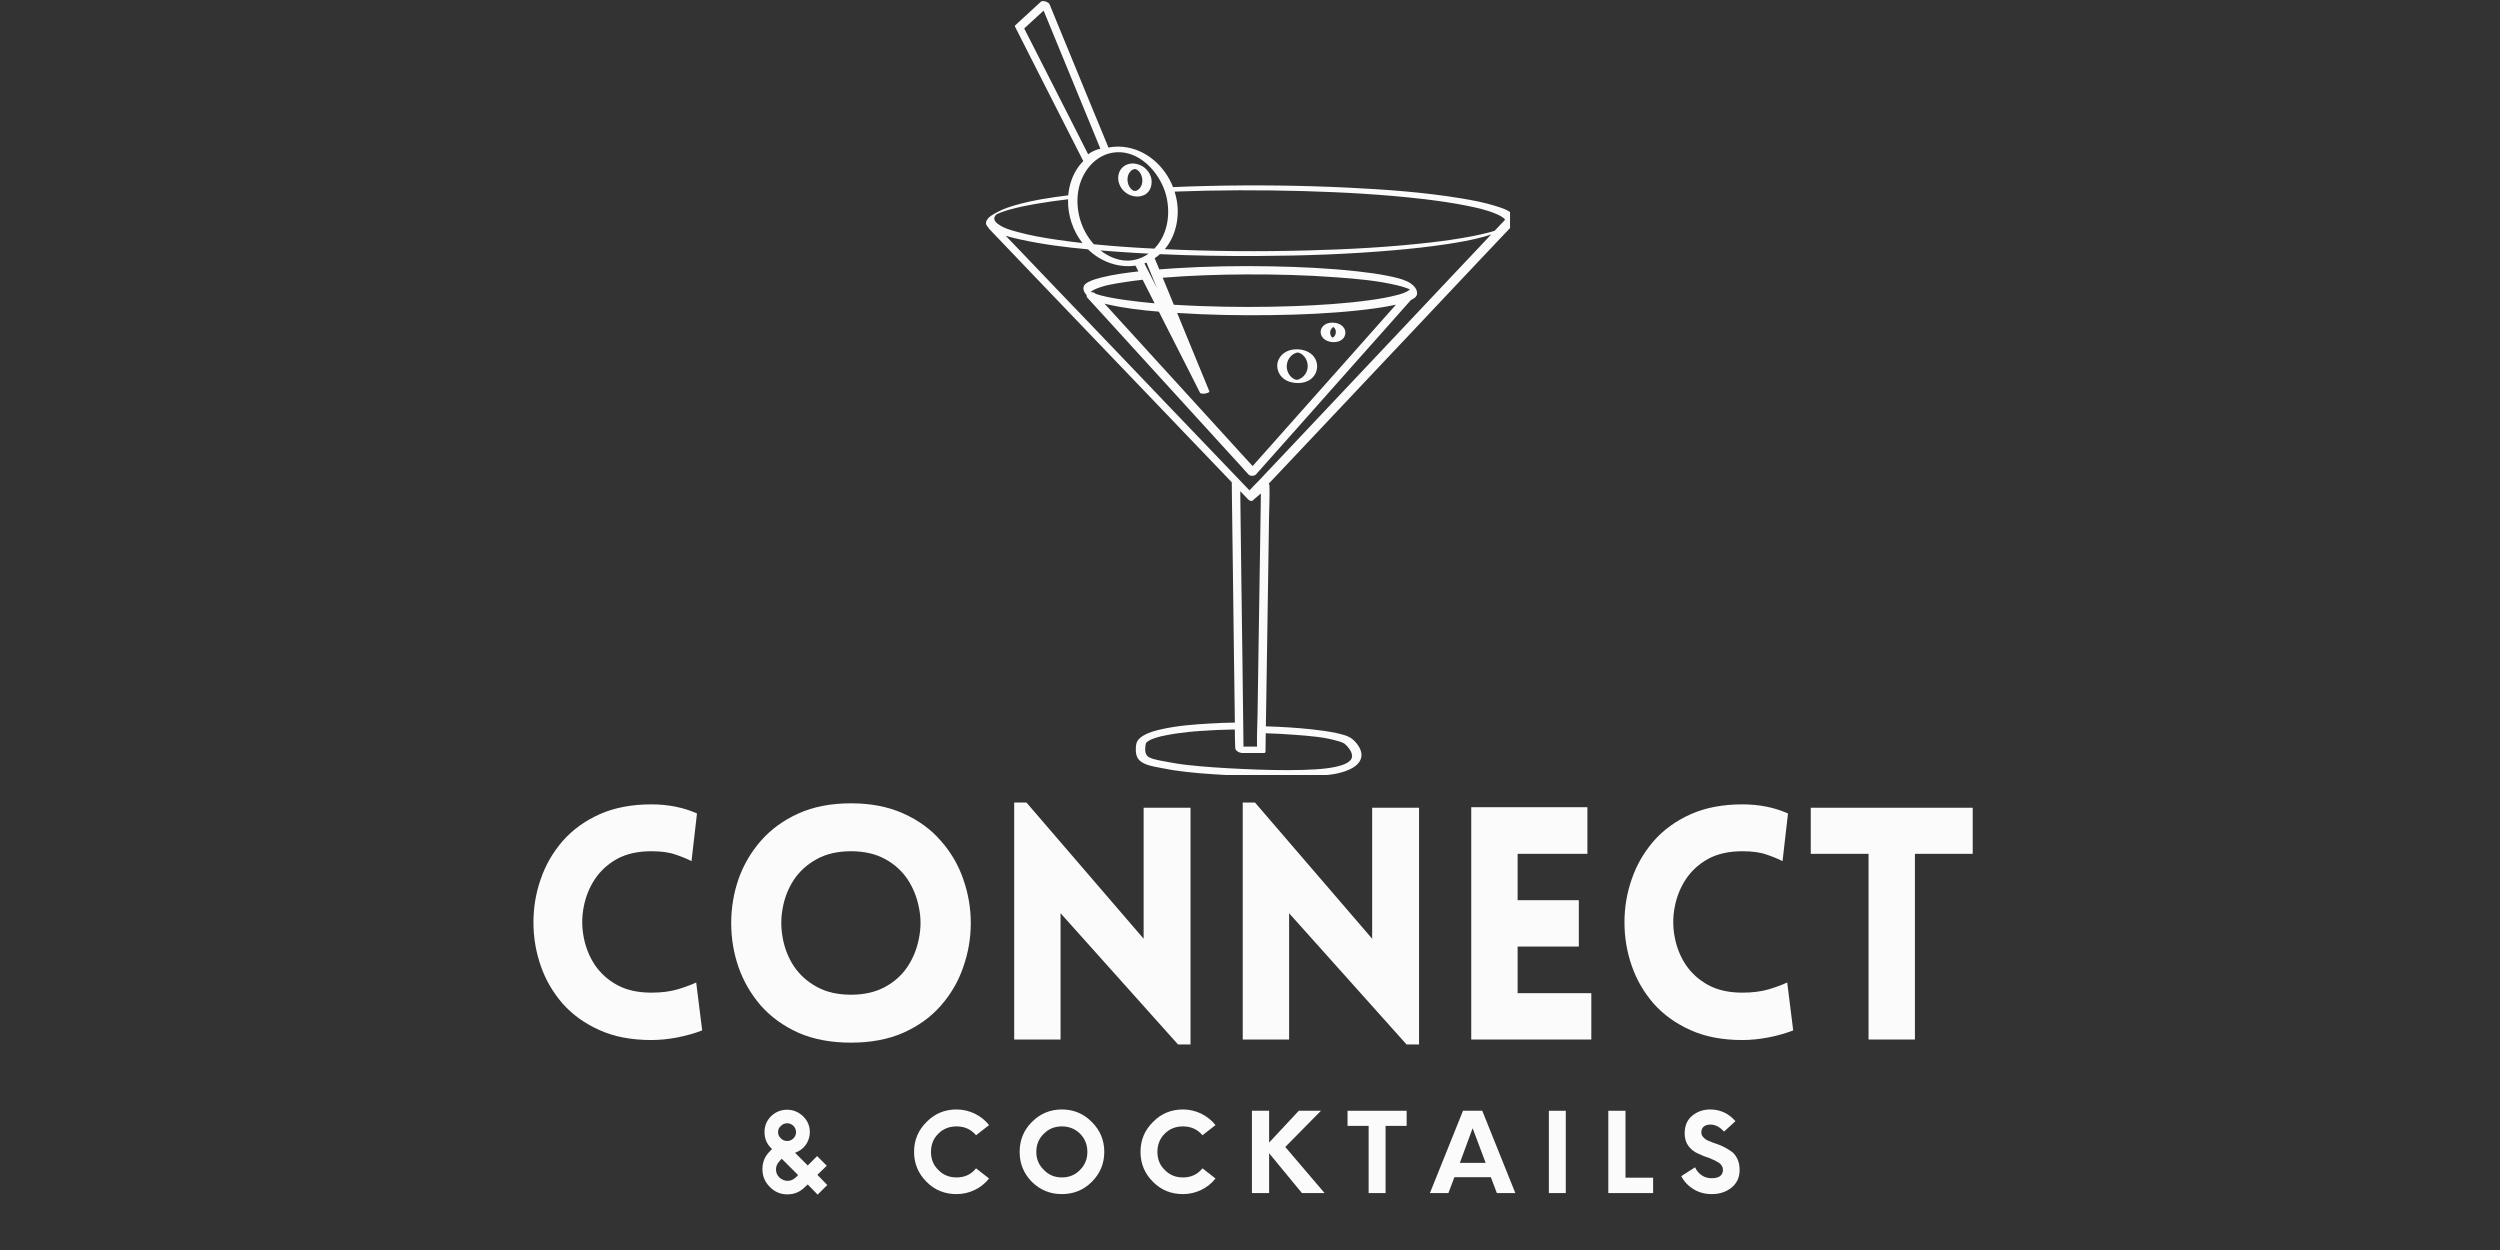 <svg xmlns="http://www.w3.org/2000/svg" xmlns:xlink="http://www.w3.org/1999/xlink" width="200" zoomAndPan="magnify" viewBox="0 0 150 75" height="100" preserveAspectRatio="xMidYMid meet" version="1.0"><rect x="0" y="0" width="150" height="75" fill="#333333" stroke="none"/><defs><g/><clipPath id="fc2b770a24"><path d="M 59.102 0 L 90.602 0 L 90.602 46.5 L 59.102 46.5 Z M 59.102 0 " clip-rule="nonzero"/></clipPath><clipPath id="17b371d009"><path d="M 59.102 12 L 60 12 L 60 13 L 59.102 13 Z M 59.102 12 " clip-rule="nonzero"/></clipPath><clipPath id="6bdfab28dc"><path d="M 0.359 3 L 5 3 L 5 9 L 0.359 9 Z M 0.359 3 " clip-rule="nonzero"/></clipPath><clipPath id="4cb52f97e7"><rect x="0" width="62" y="0" height="12"/></clipPath></defs><g clip-path="url(#fc2b770a24)"><path fill="#fcfbfc" d="M 90.801 12.902 C 90.566 12.609 90.102 12.477 89.758 12.367 C 89.074 12.148 88.359 12.016 87.652 11.898 C 85.441 11.535 83.191 11.371 80.949 11.262 C 78.09 11.121 75.223 11.09 72.359 11.16 C 71.699 11.176 71.039 11.195 70.383 11.227 C 69.887 9.965 68.773 8.957 67.395 8.812 C 67.098 8.781 66.797 8.797 66.508 8.852 C 66.129 7.93 65.75 7.008 65.367 6.086 C 64.719 4.508 64.07 2.93 63.422 1.352 C 63.273 0.988 63.125 0.625 62.977 0.262 C 62.918 0.121 62.57 -0.004 62.445 0.109 C 61.934 0.582 61.422 1.051 60.91 1.523 C 60.891 1.539 60.887 1.559 60.895 1.586 C 61.352 2.492 61.812 3.398 62.273 4.305 C 63.008 5.75 63.742 7.195 64.477 8.641 C 64.645 8.969 64.812 9.301 64.98 9.633 C 64.984 9.641 64.992 9.652 65 9.66 C 64.664 10.004 64.41 10.43 64.262 10.891 C 64.172 11.16 64.121 11.438 64.094 11.719 C 63.043 11.852 61.984 12.008 60.965 12.297 C 60.59 12.402 60.215 12.527 59.867 12.711 C 59.637 12.832 59.297 13 59.188 13.254 C 59.117 13.414 59.188 13.551 59.305 13.656 C 59.316 13.688 59.336 13.719 59.359 13.742 C 59.496 13.887 59.633 14.031 59.77 14.172 C 60.148 14.566 60.523 14.957 60.898 15.352 C 61.457 15.934 62.012 16.516 62.57 17.102 C 63.25 17.809 63.93 18.516 64.605 19.227 C 65.348 20 66.094 20.777 66.836 21.555 C 67.586 22.336 68.332 23.121 69.086 23.902 C 69.785 24.637 70.488 25.371 71.191 26.102 C 71.781 26.719 72.375 27.336 72.965 27.953 C 73.277 28.281 73.594 28.609 73.906 28.938 C 73.91 29.414 73.918 29.891 73.922 30.367 C 73.941 31.652 73.957 32.934 73.973 34.215 C 73.992 35.762 74.012 37.312 74.031 38.859 C 74.051 40.199 74.066 41.539 74.086 42.879 C 74.086 43.035 74.086 43.195 74.09 43.355 C 73.594 43.359 73.102 43.383 72.609 43.41 C 71.641 43.465 70.656 43.539 69.707 43.75 C 69.324 43.836 68.926 43.938 68.586 44.145 C 68.457 44.223 68.336 44.32 68.254 44.449 C 68.152 44.602 68.152 44.809 68.148 44.984 C 68.148 45.184 68.18 45.387 68.305 45.547 C 68.445 45.727 68.648 45.82 68.859 45.895 C 69.121 45.98 69.395 46.027 69.668 46.078 C 69.918 46.125 70.168 46.176 70.422 46.215 C 71.449 46.371 72.492 46.438 73.531 46.5 C 74.832 46.578 76.133 46.625 77.434 46.617 C 78 46.613 78.566 46.594 79.129 46.551 C 79.738 46.504 80.383 46.434 80.945 46.18 C 81.328 46.008 81.711 45.719 81.688 45.258 C 81.672 44.922 81.414 44.578 81.168 44.367 C 80.898 44.137 80.5 44.055 80.164 43.98 C 79.66 43.871 79.148 43.809 78.637 43.754 C 77.797 43.664 76.949 43.613 76.105 43.586 C 76.059 43.586 76.008 43.582 75.961 43.582 C 75.957 43.582 75.953 43.582 75.953 43.582 C 75.953 43.559 75.953 43.535 75.953 43.512 C 75.973 42.238 75.992 40.965 76.012 39.691 C 76.035 38.156 76.059 36.621 76.082 35.09 C 76.102 33.762 76.121 32.434 76.141 31.109 C 76.148 30.465 76.188 29.812 76.168 29.168 C 76.168 29.16 76.168 29.152 76.168 29.141 C 76.172 29.102 76.152 29.059 76.121 29.023 C 76.332 28.805 76.535 28.582 76.746 28.363 C 77.305 27.773 77.863 27.18 78.422 26.586 C 79.105 25.859 79.793 25.133 80.48 24.406 C 81.227 23.613 81.973 22.82 82.723 22.027 C 83.477 21.227 84.23 20.43 84.988 19.629 C 85.691 18.883 86.395 18.137 87.098 17.391 C 87.695 16.762 88.289 16.129 88.883 15.5 C 89.312 15.047 89.742 14.594 90.168 14.141 C 90.371 13.922 90.586 13.715 90.781 13.492 C 90.789 13.48 90.797 13.473 90.809 13.465 C 90.867 13.402 90.875 13.312 90.848 13.227 C 90.891 13.129 90.891 13.016 90.801 12.902 Z M 78.207 11.465 C 80.625 11.535 83.051 11.668 85.453 11.949 C 86.324 12.055 87.195 12.176 88.051 12.352 C 88.625 12.469 89.215 12.598 89.754 12.828 C 89.914 12.898 90.18 13.012 90.309 13.18 C 90.219 13.277 90.129 13.371 90.039 13.465 C 89.918 13.59 89.801 13.719 89.68 13.844 C 89.578 13.879 89.473 13.906 89.371 13.938 C 89.043 14.023 88.711 14.098 88.379 14.164 C 87.496 14.336 86.602 14.461 85.711 14.562 C 83.289 14.836 80.848 14.965 78.414 15.027 C 75.586 15.102 72.758 15.082 69.934 14.953 C 69.922 14.949 69.906 14.949 69.891 14.949 C 70.555 14.156 70.789 13.027 70.602 12 C 70.57 11.828 70.527 11.66 70.477 11.496 C 73.051 11.398 75.633 11.395 78.207 11.465 Z M 64.145 7 C 63.41 5.559 62.676 4.113 61.941 2.668 C 61.781 2.348 61.617 2.027 61.453 1.707 C 61.844 1.352 62.23 0.992 62.617 0.637 C 62.965 1.48 63.309 2.32 63.656 3.164 C 64.305 4.742 64.953 6.32 65.602 7.898 C 65.742 8.238 65.883 8.578 66.023 8.922 C 65.758 8.984 65.5 9.09 65.289 9.258 C 64.906 8.504 64.527 7.754 64.145 7 Z M 64.691 11.488 C 64.875 10.324 65.723 9.227 66.961 9.137 C 68.34 9.039 69.488 10.262 69.902 11.5 C 69.902 11.504 69.902 11.508 69.906 11.512 C 70.27 12.656 70.117 14.035 69.262 14.918 C 68.051 14.859 66.84 14.777 65.633 14.656 C 64.867 13.816 64.516 12.602 64.691 11.488 Z M 75.316 27.785 C 75.266 27.844 75.211 27.902 75.156 27.961 C 74.91 27.695 74.668 27.426 74.422 27.16 C 73.652 26.312 72.879 25.469 72.109 24.621 C 71.18 23.602 70.25 22.582 69.32 21.562 C 68.512 20.676 67.707 19.793 66.898 18.906 C 66.691 18.68 66.48 18.449 66.273 18.219 C 66.359 18.242 66.449 18.262 66.535 18.281 C 67.52 18.5 68.523 18.617 69.531 18.699 C 70.191 20 70.852 21.297 71.512 22.598 C 71.672 22.918 71.836 23.238 71.996 23.559 C 72.07 23.699 72.605 23.582 72.562 23.48 C 72.191 22.574 71.816 21.664 71.441 20.758 C 71.172 20.098 70.902 19.438 70.629 18.777 C 72.512 18.898 74.398 18.934 76.285 18.906 C 78.035 18.883 79.785 18.809 81.523 18.621 C 82.148 18.555 82.773 18.473 83.391 18.355 C 83.512 18.332 83.633 18.309 83.758 18.281 C 83.648 18.402 83.539 18.527 83.43 18.648 C 82.676 19.496 81.926 20.344 81.172 21.195 C 80.262 22.215 79.355 23.238 78.449 24.258 C 77.664 25.141 76.879 26.023 76.094 26.91 C 75.836 27.199 75.578 27.492 75.316 27.785 Z M 68.789 15.754 C 69 16.27 69.211 16.781 69.422 17.297 C 69.309 17.066 69.191 16.84 69.074 16.609 C 68.938 16.34 68.801 16.074 68.664 15.805 C 68.707 15.785 68.75 15.77 68.789 15.754 Z M 69.277 18.199 C 68.688 18.148 68.102 18.082 67.52 18 C 67.02 17.93 66.52 17.848 66.031 17.719 C 65.93 17.691 65.832 17.66 65.73 17.629 C 65.73 17.625 65.73 17.625 65.73 17.625 C 65.727 17.621 65.719 17.613 65.715 17.609 C 65.66 17.551 65.574 17.527 65.488 17.535 C 65.473 17.531 65.461 17.523 65.445 17.52 C 65.516 17.449 65.621 17.391 65.719 17.348 C 66.266 17.109 66.883 17.02 67.465 16.93 C 67.828 16.871 68.191 16.828 68.559 16.785 C 68.797 17.254 69.039 17.727 69.277 18.199 Z M 84.746 17.461 C 84.746 17.461 84.75 17.461 84.75 17.461 C 84.75 17.465 84.75 17.465 84.746 17.461 Z M 84.562 17.395 C 84.34 17.57 84.023 17.652 83.754 17.719 C 83.254 17.848 82.746 17.934 82.238 18.004 C 80.727 18.215 79.195 18.309 77.672 18.367 C 75.797 18.434 73.918 18.434 72.043 18.363 C 71.504 18.344 70.969 18.316 70.43 18.285 C 70.207 17.746 69.984 17.207 69.762 16.664 C 71.43 16.527 73.102 16.473 74.773 16.465 C 76.57 16.457 78.367 16.504 80.16 16.637 C 81.387 16.727 82.641 16.832 83.84 17.121 C 84.023 17.164 84.207 17.215 84.387 17.281 C 84.453 17.305 84.52 17.328 84.582 17.359 C 84.586 17.359 84.59 17.363 84.594 17.367 C 84.582 17.375 84.574 17.387 84.562 17.395 Z M 67.57 15.637 C 67.031 15.617 66.5 15.387 66.062 15.051 C 66.051 15.043 66.043 15.035 66.031 15.027 C 66.395 15.055 66.758 15.086 67.121 15.109 C 67.719 15.152 68.32 15.188 68.918 15.219 C 68.523 15.5 68.043 15.652 67.57 15.637 Z M 59.703 12.961 C 59.723 12.93 59.742 12.91 59.773 12.879 C 59.766 12.887 59.77 12.883 59.777 12.875 C 59.781 12.871 59.789 12.867 59.793 12.863 C 59.781 12.871 59.801 12.855 59.82 12.848 C 59.738 12.883 59.871 12.82 59.805 12.855 C 59.816 12.848 59.852 12.832 59.859 12.828 C 59.926 12.797 59.988 12.77 60.055 12.746 C 60.238 12.676 60.422 12.621 60.609 12.566 C 61.105 12.43 61.609 12.328 62.117 12.238 C 62.77 12.125 63.422 12.035 64.078 11.957 C 64.082 11.957 64.082 11.957 64.082 11.957 C 64.055 12.895 64.367 13.84 64.945 14.582 C 64.383 14.52 63.824 14.445 63.266 14.363 C 62.527 14.25 61.789 14.121 61.066 13.922 C 60.656 13.812 60.191 13.688 59.852 13.418 C 59.766 13.352 59.676 13.258 59.66 13.145 C 59.648 13.078 59.668 13.016 59.703 12.961 Z M 75.582 34.32 C 75.559 35.855 75.535 37.391 75.512 38.922 C 75.492 40.25 75.473 41.578 75.453 42.902 C 75.441 43.531 75.406 44.164 75.422 44.797 C 75.152 44.797 74.883 44.797 74.609 44.797 C 74.605 44.359 74.602 43.926 74.594 43.488 C 74.578 42.207 74.562 40.926 74.547 39.645 C 74.527 38.094 74.504 36.547 74.484 35 C 74.469 33.66 74.449 32.32 74.434 30.98 C 74.43 30.535 74.422 30.09 74.418 29.648 C 74.414 29.59 74.418 29.531 74.418 29.473 C 74.559 29.621 74.703 29.77 74.844 29.918 C 74.855 29.93 74.863 29.938 74.871 29.949 C 74.953 30.031 75.09 30.117 75.191 30.008 C 75.207 29.992 75.219 29.977 75.234 29.965 C 75.375 29.848 75.512 29.727 75.652 29.609 C 75.648 29.906 75.645 30.203 75.641 30.504 C 75.621 31.773 75.602 33.047 75.582 34.32 Z M 77.648 44.086 C 78.574 44.156 79.48 44.215 80.375 44.492 C 80.379 44.492 80.402 44.5 80.41 44.504 C 80.422 44.508 80.434 44.512 80.441 44.516 C 80.477 44.527 80.512 44.539 80.543 44.555 C 80.574 44.57 80.602 44.582 80.633 44.598 C 80.645 44.605 80.66 44.613 80.672 44.621 C 80.672 44.621 80.672 44.621 80.676 44.621 C 80.676 44.625 80.676 44.625 80.68 44.629 C 80.812 44.742 80.879 44.812 80.969 44.949 C 81.07 45.098 81.098 45.168 81.121 45.324 C 81.125 45.336 81.125 45.348 81.125 45.359 C 81.125 45.367 81.125 45.379 81.125 45.383 C 81.117 45.414 81.113 45.445 81.105 45.48 C 81.105 45.484 81.102 45.492 81.098 45.5 C 81.09 45.512 81.086 45.527 81.078 45.535 C 81.07 45.551 81.062 45.566 81.051 45.582 C 81.047 45.586 81.047 45.59 81.043 45.594 C 81.039 45.598 81.035 45.605 81.031 45.609 C 80.902 45.746 80.762 45.816 80.551 45.895 C 80.23 46.008 79.887 46.062 79.551 46.105 C 79.328 46.133 79.125 46.148 78.953 46.16 C 78.699 46.176 78.445 46.188 78.191 46.195 C 76.969 46.227 75.746 46.195 74.527 46.137 C 73.426 46.086 72.324 46.02 71.23 45.898 C 71.18 45.891 71.129 45.887 71.078 45.879 C 71.074 45.879 71.043 45.875 71.031 45.875 C 71.016 45.871 71 45.871 70.98 45.867 C 70.887 45.855 70.793 45.844 70.703 45.828 C 70.484 45.797 70.266 45.754 70.051 45.715 C 69.77 45.664 69.484 45.617 69.207 45.539 C 69.18 45.531 69.156 45.523 69.129 45.516 C 69.121 45.512 69.117 45.512 69.113 45.508 C 69.109 45.508 69.105 45.508 69.098 45.504 C 69.055 45.488 69.016 45.469 68.973 45.449 C 68.953 45.441 68.938 45.43 68.918 45.418 C 68.914 45.418 68.91 45.418 68.91 45.414 C 68.906 45.414 68.906 45.41 68.902 45.41 C 68.883 45.395 68.805 45.32 68.832 45.352 C 68.727 45.227 68.707 45.09 68.711 44.918 C 68.715 44.82 68.73 44.719 68.746 44.621 C 68.75 44.617 68.75 44.613 68.75 44.613 C 68.75 44.609 68.754 44.605 68.758 44.602 C 68.762 44.594 68.77 44.582 68.773 44.574 C 68.773 44.57 68.773 44.57 68.773 44.57 C 68.789 44.551 68.809 44.535 68.824 44.52 C 68.828 44.512 68.836 44.508 68.836 44.504 C 68.84 44.504 68.844 44.5 68.848 44.496 C 68.898 44.465 68.949 44.434 69.004 44.402 C 69.02 44.398 69.062 44.375 69.074 44.367 C 69.109 44.352 69.148 44.34 69.184 44.324 C 69.27 44.293 69.355 44.266 69.441 44.238 C 69.465 44.23 69.484 44.227 69.508 44.219 C 69.512 44.219 69.516 44.219 69.516 44.219 C 69.52 44.219 69.52 44.215 69.523 44.215 C 69.566 44.203 69.613 44.191 69.66 44.18 C 69.766 44.156 69.871 44.133 69.977 44.113 C 70.199 44.07 70.422 44.031 70.645 44 C 70.879 43.969 71.113 43.941 71.348 43.914 C 71.461 43.902 71.574 43.895 71.688 43.883 C 71.746 43.879 71.801 43.875 71.859 43.871 C 71.887 43.867 71.914 43.863 71.941 43.863 C 71.957 43.863 71.973 43.859 71.988 43.859 C 71.996 43.859 72 43.859 72.004 43.859 C 72.672 43.809 73.344 43.781 74.012 43.77 C 74.039 43.77 74.066 43.77 74.09 43.77 C 74.094 44.129 74.094 44.488 74.113 44.844 C 74.113 44.852 74.113 44.863 74.113 44.871 C 74.113 45.055 74.379 45.18 74.535 45.18 C 74.973 45.18 75.41 45.18 75.848 45.18 C 75.875 45.18 75.891 45.172 75.902 45.16 C 75.906 45.16 75.906 45.16 75.91 45.156 C 75.914 45.152 75.914 45.148 75.918 45.148 C 75.926 45.137 75.93 45.121 75.93 45.102 C 75.938 44.734 75.941 44.367 75.945 43.996 C 76.512 44.012 77.082 44.043 77.648 44.086 Z M 87.227 16.445 C 86.543 17.172 85.855 17.898 85.172 18.625 C 84.422 19.418 83.676 20.211 82.93 21 C 82.172 21.801 81.418 22.602 80.664 23.402 C 79.961 24.148 79.254 24.895 78.551 25.641 C 77.957 26.27 77.359 26.898 76.766 27.531 C 76.336 27.984 75.91 28.438 75.48 28.891 C 75.316 29.066 75.129 29.238 74.969 29.422 C 74.895 29.348 74.824 29.27 74.75 29.195 C 74.375 28.801 74 28.41 73.625 28.02 C 73.066 27.434 72.508 26.852 71.949 26.27 C 71.273 25.562 70.594 24.852 69.914 24.145 C 69.172 23.367 68.43 22.594 67.688 21.816 C 66.938 21.035 66.188 20.25 65.438 19.465 C 64.734 18.734 64.031 18 63.328 17.266 C 62.738 16.648 62.148 16.031 61.559 15.414 C 61.152 14.992 60.75 14.57 60.344 14.148 C 60.625 14.234 60.914 14.301 61.191 14.363 C 62.535 14.66 63.91 14.836 65.285 14.961 C 65.285 14.965 65.289 14.965 65.289 14.969 C 66.039 15.699 67.109 16.09 68.129 15.938 C 68.188 16.055 68.246 16.172 68.305 16.285 C 67.562 16.367 66.812 16.469 66.09 16.648 C 65.844 16.711 65.598 16.777 65.371 16.887 C 65.246 16.945 65.094 17.027 65.035 17.16 C 64.949 17.348 65.055 17.551 65.199 17.711 C 65.188 17.758 65.195 17.812 65.246 17.867 C 65.566 18.219 65.887 18.566 66.207 18.918 C 66.977 19.766 67.75 20.609 68.52 21.457 C 69.449 22.477 70.379 23.496 71.309 24.516 C 72.117 25.402 72.922 26.285 73.73 27.172 C 73.992 27.461 74.254 27.746 74.52 28.035 C 74.645 28.176 74.766 28.324 74.898 28.453 C 74.902 28.461 74.91 28.465 74.914 28.473 C 75.016 28.582 75.27 28.57 75.363 28.461 C 75.68 28.109 75.992 27.758 76.305 27.402 C 77.059 26.555 77.812 25.707 78.566 24.859 C 79.473 23.836 80.379 22.816 81.285 21.793 C 82.07 20.91 82.855 20.027 83.641 19.145 C 83.977 18.762 84.316 18.383 84.656 18 C 84.824 17.926 85.02 17.809 85.027 17.605 C 85.035 17.266 84.695 17.008 84.418 16.879 C 84.059 16.715 83.656 16.629 83.27 16.551 C 82.664 16.43 82.055 16.348 81.441 16.281 C 79.723 16.09 77.988 16.012 76.262 15.98 C 74.348 15.945 72.43 15.977 70.52 16.094 C 70.199 16.113 69.879 16.141 69.559 16.164 C 69.465 15.941 69.375 15.719 69.281 15.496 C 69.395 15.418 69.496 15.34 69.594 15.25 C 71.578 15.34 73.566 15.371 75.555 15.359 C 78.262 15.344 80.973 15.25 83.668 15.012 C 84.711 14.922 85.75 14.809 86.785 14.652 C 87.547 14.539 88.309 14.406 89.051 14.199 C 89.191 14.16 89.328 14.117 89.469 14.07 C 89.281 14.27 89.094 14.469 88.906 14.668 C 88.348 15.258 87.785 15.852 87.227 16.445 Z M 87.227 16.445 " fill-opacity="1" fill-rule="nonzero"/></g><g clip-path="url(#17b371d009)"><path fill="#fcfbfc" d="M 59.805 12.855 C 59.801 12.855 59.797 12.859 59.793 12.863 C 59.797 12.863 59.801 12.859 59.805 12.855 Z M 59.805 12.855 " fill-opacity="1" fill-rule="nonzero"/><path fill="#fcfbfc" d="M 59.805 12.855 C 59.809 12.855 59.809 12.855 59.809 12.852 C 59.809 12.852 59.805 12.855 59.805 12.855 Z M 59.805 12.855 " fill-opacity="1" fill-rule="nonzero"/></g><path fill="#fcfbfc" d="M 68.004 11.438 C 67.98 11.422 67.988 11.426 68.004 11.438 Z M 68.004 11.438 " fill-opacity="1" fill-rule="nonzero"/><path fill="#fcfbfc" d="M 68.656 11.699 C 69.059 11.504 69.176 11 69.051 10.602 C 68.906 10.172 68.531 9.875 68.082 9.816 C 67.672 9.766 67.277 9.973 67.141 10.371 C 67.008 10.754 67.148 11.188 67.434 11.465 C 67.742 11.77 68.254 11.895 68.656 11.699 Z M 68.031 11.449 C 68.043 11.453 68.059 11.457 68.059 11.457 C 68.051 11.461 68.043 11.457 68.031 11.449 Z M 68.074 11.457 C 68.074 11.457 68.074 11.457 68.07 11.457 C 68.074 11.461 68.074 11.457 68.074 11.457 Z M 67.656 10.672 C 67.672 10.535 67.719 10.41 67.809 10.309 C 67.855 10.25 67.883 10.23 67.941 10.191 C 67.953 10.188 67.969 10.18 67.98 10.172 C 67.984 10.172 67.984 10.172 67.988 10.168 C 67.988 10.168 67.992 10.168 67.996 10.168 C 68.012 10.16 68.027 10.156 68.043 10.152 C 68.051 10.148 68.051 10.148 68.055 10.148 C 68.059 10.148 68.059 10.148 68.062 10.148 C 68.074 10.148 68.09 10.148 68.105 10.145 C 68.113 10.145 68.121 10.145 68.129 10.145 C 68.133 10.145 68.133 10.145 68.133 10.145 C 68.141 10.148 68.148 10.148 68.156 10.152 C 68.16 10.152 68.16 10.152 68.164 10.156 C 68.172 10.16 68.207 10.18 68.207 10.18 C 68.223 10.188 68.242 10.199 68.246 10.203 C 68.363 10.289 68.441 10.402 68.496 10.559 C 68.582 10.828 68.551 11.137 68.34 11.34 C 68.305 11.379 68.262 11.406 68.203 11.434 C 68.199 11.434 68.199 11.438 68.195 11.438 C 68.191 11.438 68.191 11.438 68.188 11.441 C 68.172 11.445 68.16 11.449 68.148 11.449 C 68.141 11.453 68.141 11.453 68.137 11.453 C 68.133 11.453 68.133 11.453 68.129 11.453 C 68.113 11.457 68.098 11.457 68.078 11.457 C 68.133 11.453 68.062 11.449 68.051 11.453 C 68.047 11.453 68.043 11.453 68.039 11.449 C 68.035 11.449 68.027 11.449 68.023 11.449 C 68.02 11.445 68.012 11.441 68.004 11.438 C 68.004 11.438 68.008 11.438 68.008 11.438 C 67.992 11.43 67.98 11.422 67.965 11.414 C 67.953 11.406 67.945 11.402 67.938 11.398 C 67.84 11.316 67.77 11.234 67.715 11.102 C 67.664 10.969 67.637 10.816 67.656 10.672 Z M 67.656 10.672 " fill-opacity="1" fill-rule="nonzero"/><path fill="#fcfbfc" d="M 77.348 22.898 C 77.82 23.055 78.434 23.016 78.785 22.621 C 79.07 22.305 79.109 21.832 78.883 21.473 C 78.609 21.039 78.035 20.902 77.555 20.977 C 77.055 21.051 76.641 21.426 76.633 21.953 C 76.641 22.395 76.934 22.758 77.348 22.898 Z M 77.867 21.148 C 77.863 21.148 77.863 21.148 77.859 21.148 C 77.871 21.148 77.875 21.148 77.867 21.148 Z M 77.707 21.195 C 77.734 21.184 77.766 21.172 77.797 21.164 C 77.805 21.164 77.855 21.152 77.824 21.156 C 77.82 21.156 77.844 21.152 77.859 21.152 C 77.859 21.152 77.863 21.152 77.863 21.152 C 77.84 21.156 77.879 21.156 77.883 21.152 C 77.887 21.152 77.887 21.152 77.891 21.152 C 77.895 21.156 77.898 21.156 77.902 21.156 C 77.914 21.156 77.926 21.16 77.93 21.164 C 78.074 21.211 78.199 21.309 78.289 21.434 C 78.488 21.699 78.523 22.086 78.359 22.379 C 78.277 22.52 78.16 22.641 78.016 22.719 C 77.965 22.746 77.891 22.773 77.844 22.785 C 77.844 22.785 77.824 22.785 77.809 22.789 C 77.809 22.789 77.805 22.789 77.801 22.789 C 77.797 22.789 77.793 22.789 77.785 22.789 C 77.781 22.789 77.77 22.785 77.77 22.789 C 77.711 22.773 77.641 22.742 77.574 22.699 C 77.504 22.652 77.445 22.594 77.391 22.531 C 77.27 22.371 77.207 22.188 77.203 21.988 C 77.207 21.652 77.391 21.332 77.707 21.195 Z M 77.707 21.195 " fill-opacity="1" fill-rule="nonzero"/><path fill="#fcfbfc" d="M 79.676 20.469 C 79.973 20.574 80.371 20.551 80.594 20.305 C 80.742 20.137 80.766 19.875 80.645 19.688 C 80.469 19.406 80.086 19.324 79.777 19.371 C 79.496 19.414 79.242 19.621 79.238 19.918 C 79.242 20.188 79.434 20.383 79.676 20.469 Z M 79.957 20.262 C 79.965 20.258 79.973 20.258 79.957 20.262 Z M 79.949 20.266 C 79.949 20.266 79.949 20.266 79.945 20.266 C 79.945 20.266 79.949 20.266 79.949 20.266 Z M 79.98 20.277 C 79.98 20.277 79.98 20.277 79.977 20.277 C 80.02 20.281 80 20.281 79.98 20.277 Z M 80.004 19.621 C 80.004 19.621 80.004 19.621 80.008 19.621 C 80 19.625 79.992 19.625 80.004 19.621 Z M 80.016 19.617 C 80.016 19.617 80.016 19.617 80.02 19.617 C 80.016 19.617 80.016 19.617 80.016 19.617 Z M 79.98 19.605 C 79.984 19.605 79.984 19.609 79.984 19.609 C 79.945 19.602 79.961 19.602 79.98 19.605 Z M 79.836 19.809 C 79.852 19.773 79.871 19.742 79.895 19.715 C 79.906 19.699 79.922 19.684 79.934 19.668 C 79.934 19.668 79.934 19.668 79.938 19.668 C 79.938 19.664 79.938 19.664 79.938 19.664 C 79.945 19.66 79.953 19.652 79.961 19.648 C 79.969 19.641 79.992 19.633 80.008 19.625 C 80.02 19.633 80.031 19.641 80.043 19.648 C 80.051 19.656 80.059 19.664 80.066 19.672 C 80.078 19.691 80.094 19.707 80.102 19.727 C 80.121 19.762 80.137 19.797 80.145 19.832 C 80.16 19.914 80.152 19.992 80.125 20.07 C 80.109 20.105 80.09 20.137 80.07 20.168 C 80.059 20.184 80.043 20.199 80.027 20.211 C 80.027 20.215 80.027 20.215 80.027 20.215 C 80.023 20.215 80.023 20.215 80.023 20.219 C 80.016 20.223 80.008 20.23 80 20.234 C 79.992 20.238 79.969 20.25 79.953 20.258 C 79.945 20.25 79.93 20.242 79.922 20.234 C 79.914 20.227 79.906 20.219 79.895 20.211 C 79.895 20.207 79.895 20.211 79.895 20.207 C 79.883 20.191 79.871 20.172 79.859 20.156 C 79.84 20.121 79.828 20.086 79.82 20.051 C 79.812 20.023 79.809 19.992 79.809 19.965 C 79.809 19.91 79.82 19.859 79.836 19.809 Z M 79.836 19.809 " fill-opacity="1" fill-rule="nonzero"/><g transform="matrix(1, 0, 0, 1, 45, 63)"><g clip-path="url(#4cb52f97e7)"><g clip-path="url(#6bdfab28dc)"><g fill="#fcfbfc" fill-opacity="1"><g transform="translate(0.418, 8.584)"><g><path d="M 4.219 -0.484 L 3.641 0.094 L 3.047 -0.516 L 2.891 -0.375 C 2.598 -0.07 2.242 0.078 1.828 0.078 C 1.41 0.078 1.055 -0.07 0.766 -0.375 C 0.473 -0.664 0.328 -1.02 0.328 -1.438 C 0.328 -1.852 0.473 -2.207 0.766 -2.5 L 0.906 -2.641 L 0.844 -2.703 C 0.582 -2.961 0.453 -3.281 0.453 -3.656 C 0.453 -4.031 0.582 -4.348 0.844 -4.609 C 1.113 -4.867 1.438 -5 1.812 -5 C 2.176 -5 2.492 -4.867 2.766 -4.609 C 3.035 -4.348 3.172 -4.031 3.172 -3.656 C 3.172 -3.406 3.102 -3.172 2.969 -2.953 C 2.832 -2.742 2.656 -2.586 2.438 -2.484 C 2.406 -2.461 2.352 -2.441 2.281 -2.422 L 3.047 -1.656 L 3.609 -2.219 L 4.188 -1.641 L 3.625 -1.094 Z M 1.812 -4.188 C 1.664 -4.188 1.539 -4.133 1.438 -4.031 C 1.32 -3.938 1.266 -3.812 1.266 -3.656 C 1.266 -3.508 1.32 -3.383 1.438 -3.281 C 1.539 -3.176 1.664 -3.125 1.812 -3.125 C 1.957 -3.125 2.082 -3.176 2.188 -3.281 C 2.289 -3.383 2.344 -3.508 2.344 -3.656 C 2.344 -3.801 2.289 -3.926 2.188 -4.031 C 2.082 -4.133 1.957 -4.188 1.812 -4.188 Z M 2.328 -0.938 L 2.469 -1.078 L 1.484 -2.062 L 1.344 -1.906 C 1.207 -1.758 1.141 -1.598 1.141 -1.422 C 1.141 -1.234 1.207 -1.07 1.344 -0.938 C 1.488 -0.801 1.656 -0.734 1.844 -0.734 C 2.02 -0.734 2.18 -0.801 2.328 -0.938 Z M 2.328 -0.938 "/></g></g></g></g><g fill="#fcfbfc" fill-opacity="1"><g transform="translate(6.235, 8.584)"><g/></g></g><g fill="#fcfbfc" fill-opacity="1"><g transform="translate(9.5, 8.584)"><g><path d="M 2.891 0.062 C 2.18 0.062 1.582 -0.18 1.094 -0.672 C 0.594 -1.172 0.344 -1.77 0.344 -2.469 C 0.344 -3.176 0.594 -3.773 1.094 -4.266 C 1.582 -4.766 2.18 -5.016 2.891 -5.016 C 3.273 -5.016 3.641 -4.93 3.984 -4.766 C 4.328 -4.598 4.613 -4.367 4.844 -4.078 L 4.062 -3.469 C 3.77 -3.82 3.379 -4 2.891 -4 C 2.453 -4 2.086 -3.852 1.797 -3.562 C 1.504 -3.27 1.359 -2.906 1.359 -2.469 C 1.359 -2.031 1.504 -1.672 1.797 -1.391 C 2.086 -1.086 2.453 -0.938 2.891 -0.938 C 3.379 -0.938 3.77 -1.117 4.062 -1.484 L 4.844 -0.875 C 4.613 -0.582 4.328 -0.352 3.984 -0.188 C 3.641 -0.02 3.273 0.062 2.891 0.062 Z M 2.891 0.062 "/></g></g></g><g fill="#fcfbfc" fill-opacity="1"><g transform="translate(15.851, 8.584)"><g><path d="M 2.859 0.062 C 2.16 0.062 1.562 -0.18 1.062 -0.672 C 0.57 -1.172 0.328 -1.77 0.328 -2.469 C 0.328 -3.176 0.57 -3.773 1.062 -4.266 C 1.562 -4.766 2.16 -5.016 2.859 -5.016 C 3.566 -5.016 4.164 -4.766 4.656 -4.266 C 5.156 -3.773 5.406 -3.176 5.406 -2.469 C 5.406 -1.77 5.156 -1.172 4.656 -0.672 C 4.164 -0.18 3.566 0.062 2.859 0.062 Z M 2.859 -0.938 C 3.297 -0.938 3.66 -1.086 3.953 -1.391 C 4.242 -1.68 4.391 -2.039 4.391 -2.469 C 4.391 -2.906 4.242 -3.27 3.953 -3.562 C 3.66 -3.852 3.297 -4 2.859 -4 C 2.43 -4 2.07 -3.852 1.781 -3.562 C 1.477 -3.27 1.328 -2.906 1.328 -2.469 C 1.328 -2.039 1.477 -1.68 1.781 -1.391 C 2.07 -1.086 2.43 -0.938 2.859 -0.938 Z M 2.859 -0.938 "/></g></g></g><g fill="#fcfbfc" fill-opacity="1"><g transform="translate(23.086, 8.584)"><g><path d="M 2.891 0.062 C 2.18 0.062 1.582 -0.18 1.094 -0.672 C 0.594 -1.172 0.344 -1.77 0.344 -2.469 C 0.344 -3.176 0.594 -3.773 1.094 -4.266 C 1.582 -4.766 2.18 -5.016 2.891 -5.016 C 3.273 -5.016 3.641 -4.93 3.984 -4.766 C 4.328 -4.598 4.613 -4.367 4.844 -4.078 L 4.062 -3.469 C 3.77 -3.82 3.379 -4 2.891 -4 C 2.453 -4 2.086 -3.852 1.797 -3.562 C 1.504 -3.27 1.359 -2.906 1.359 -2.469 C 1.359 -2.031 1.504 -1.672 1.797 -1.391 C 2.086 -1.086 2.453 -0.938 2.891 -0.938 C 3.379 -0.938 3.77 -1.117 4.062 -1.484 L 4.844 -0.875 C 4.613 -0.582 4.328 -0.352 3.984 -0.188 C 3.641 -0.02 3.273 0.062 2.891 0.062 Z M 2.891 0.062 "/></g></g></g><g fill="#fcfbfc" fill-opacity="1"><g transform="translate(29.616, 8.584)"><g><path d="M 4.859 0 L 3.5 0 L 1.531 -2.391 L 1.531 0 L 0.5 0 L 0.5 -4.938 L 1.531 -4.938 L 1.531 -3.031 L 3.312 -4.938 L 4.641 -4.938 L 2.5 -2.766 Z M 4.859 0 "/></g></g></g><g fill="#fcfbfc" fill-opacity="1"><g transform="translate(35.79, 8.584)"><g><path d="M 3.609 -4.938 L 3.609 -4.031 L 2.344 -4.031 L 2.344 0 L 1.328 0 L 1.328 -4.031 L 0.062 -4.031 L 0.062 -4.938 Z M 3.609 -4.938 "/></g></g></g><g fill="#fcfbfc" fill-opacity="1"><g transform="translate(40.842, 8.584)"><g><path d="M 3.969 0 L 3.609 -0.953 L 1.422 -0.953 L 1.062 0 L -0.047 0 L 1.938 -4.938 L 3.094 -4.938 L 5.078 0 Z M 1.75 -1.812 L 3.297 -1.812 L 2.516 -3.891 Z M 1.75 -1.812 "/></g></g></g><g fill="#fcfbfc" fill-opacity="1"><g transform="translate(47.385, 8.584)"><g><path d="M 0.547 0 L 0.547 -4.938 L 1.562 -4.938 L 1.562 0 Z M 0.547 0 "/></g></g></g><g fill="#fcfbfc" fill-opacity="1"><g transform="translate(50.999, 8.584)"><g><path d="M 1.531 -0.922 L 3.188 -0.922 L 3.188 0 L 0.5 0 L 0.5 -4.938 L 1.531 -4.938 Z M 1.531 -0.922 "/></g></g></g><g fill="#fcfbfc" fill-opacity="1"><g transform="translate(55.721, 8.584)"><g><path d="M 1.984 0.062 C 1.578 0.062 1.211 -0.035 0.891 -0.234 C 0.555 -0.441 0.312 -0.703 0.156 -1.016 L 0.984 -1.547 C 1.078 -1.336 1.211 -1.176 1.391 -1.062 C 1.555 -0.945 1.754 -0.891 1.984 -0.891 C 2.191 -0.891 2.359 -0.93 2.484 -1.016 C 2.598 -1.109 2.656 -1.234 2.656 -1.391 C 2.656 -1.555 2.578 -1.695 2.422 -1.812 C 2.266 -1.914 2.078 -2.008 1.859 -2.094 C 1.629 -2.164 1.406 -2.254 1.188 -2.359 C 0.957 -2.453 0.758 -2.602 0.594 -2.812 C 0.438 -3.02 0.359 -3.273 0.359 -3.578 C 0.359 -4.035 0.508 -4.391 0.812 -4.641 C 1.113 -4.891 1.477 -5.016 1.906 -5.016 C 2.195 -5.016 2.477 -4.953 2.75 -4.828 C 3 -4.703 3.219 -4.531 3.406 -4.312 L 2.719 -3.688 C 2.469 -3.969 2.195 -4.109 1.906 -4.109 C 1.75 -4.109 1.617 -4.07 1.516 -4 C 1.41 -3.914 1.359 -3.797 1.359 -3.641 C 1.359 -3.523 1.398 -3.426 1.484 -3.344 C 1.566 -3.25 1.676 -3.176 1.812 -3.125 C 1.957 -3.062 2.109 -3.004 2.266 -2.953 C 2.43 -2.898 2.594 -2.832 2.75 -2.75 C 2.914 -2.664 3.066 -2.57 3.203 -2.469 C 3.336 -2.363 3.445 -2.219 3.531 -2.031 C 3.613 -1.844 3.656 -1.629 3.656 -1.391 C 3.656 -0.941 3.492 -0.586 3.172 -0.328 C 2.848 -0.066 2.453 0.062 1.984 0.062 Z M 1.984 0.062 "/></g></g></g></g></g><g fill="#fcfbfc" fill-opacity="1"><g transform="translate(31.069, 62.371)"><g><path d="M 10.422 -10.703 C 10.16 -10.836 9.844 -10.969 9.469 -11.094 C 9.102 -11.227 8.617 -11.297 8.016 -11.297 C 7.211 -11.297 6.531 -11.145 5.969 -10.844 C 5.414 -10.539 4.969 -10.133 4.625 -9.625 C 4.289 -9.113 4.066 -8.555 3.953 -7.953 C 3.836 -7.348 3.836 -6.742 3.953 -6.141 C 4.066 -5.535 4.289 -4.977 4.625 -4.469 C 4.969 -3.969 5.414 -3.566 5.969 -3.266 C 6.531 -2.961 7.211 -2.812 8.016 -2.812 C 8.617 -2.812 9.148 -2.879 9.609 -3.016 C 10.078 -3.16 10.441 -3.297 10.703 -3.422 L 11.062 -0.547 C 10.633 -0.379 10.141 -0.238 9.578 -0.125 C 9.023 -0.02 8.504 0.031 8.016 0.031 C 6.828 0.031 5.789 -0.164 4.906 -0.562 C 4.02 -0.957 3.281 -1.488 2.688 -2.156 C 2.102 -2.832 1.664 -3.586 1.375 -4.422 C 1.082 -5.266 0.938 -6.133 0.938 -7.031 C 0.938 -7.926 1.082 -8.789 1.375 -9.625 C 1.664 -10.469 2.102 -11.227 2.688 -11.906 C 3.281 -12.582 4.02 -13.117 4.906 -13.516 C 5.789 -13.91 6.828 -14.109 8.016 -14.109 C 9.023 -14.109 9.938 -13.926 10.75 -13.562 Z M 10.422 -10.703 "/></g></g></g><g fill="#fcfbfc" fill-opacity="1"><g transform="translate(42.794, 62.371)"><g><path d="M 8.266 0.188 C 7.066 0.188 6.016 -0.008 5.109 -0.406 C 4.211 -0.812 3.461 -1.352 2.859 -2.031 C 2.266 -2.719 1.816 -3.488 1.516 -4.344 C 1.223 -5.195 1.078 -6.078 1.078 -6.984 C 1.078 -7.891 1.223 -8.77 1.516 -9.625 C 1.816 -10.477 2.266 -11.242 2.859 -11.922 C 3.461 -12.609 4.211 -13.156 5.109 -13.562 C 6.016 -13.969 7.066 -14.172 8.266 -14.172 C 9.453 -14.172 10.5 -13.969 11.406 -13.562 C 12.312 -13.156 13.062 -12.609 13.656 -11.922 C 14.258 -11.242 14.707 -10.477 15 -9.625 C 15.301 -8.77 15.453 -7.891 15.453 -6.984 C 15.453 -6.078 15.301 -5.195 15 -4.344 C 14.707 -3.488 14.258 -2.719 13.656 -2.031 C 13.062 -1.352 12.312 -0.812 11.406 -0.406 C 10.5 -0.008 9.453 0.188 8.266 0.188 Z M 8.266 -2.688 C 9.055 -2.688 9.738 -2.844 10.312 -3.156 C 10.883 -3.469 11.336 -3.879 11.672 -4.391 C 12.004 -4.898 12.227 -5.461 12.344 -6.078 C 12.469 -6.691 12.469 -7.301 12.344 -7.906 C 12.227 -8.52 12.004 -9.082 11.672 -9.594 C 11.336 -10.102 10.883 -10.516 10.312 -10.828 C 9.738 -11.141 9.055 -11.297 8.266 -11.297 C 7.473 -11.297 6.789 -11.141 6.219 -10.828 C 5.645 -10.516 5.188 -10.102 4.844 -9.594 C 4.508 -9.082 4.285 -8.52 4.172 -7.906 C 4.055 -7.301 4.055 -6.691 4.172 -6.078 C 4.285 -5.461 4.508 -4.898 4.844 -4.391 C 5.188 -3.879 5.645 -3.469 6.219 -3.156 C 6.789 -2.844 7.473 -2.688 8.266 -2.688 Z M 8.266 -2.688 "/></g></g></g><g fill="#fcfbfc" fill-opacity="1"><g transform="translate(59.29, 62.371)"><g><path d="M 4.344 -7.578 L 4.344 0 L 1.562 0 L 1.562 -14.219 L 2.297 -14.219 L 9.328 -6.047 L 9.328 -13.906 L 12.141 -13.906 L 12.141 0.297 L 11.391 0.297 Z M 4.344 -7.578 "/></g></g></g><g fill="#fcfbfc" fill-opacity="1"><g transform="translate(73.002, 62.371)"><g><path d="M 4.344 -7.578 L 4.344 0 L 1.562 0 L 1.562 -14.219 L 2.297 -14.219 L 9.328 -6.047 L 9.328 -13.906 L 12.141 -13.906 L 12.141 0.297 L 11.391 0.297 Z M 4.344 -7.578 "/></g></g></g><g fill="#fcfbfc" fill-opacity="1"><g transform="translate(86.713, 62.371)"><g><path d="M 8.766 0 L 1.562 0 L 1.562 -13.938 L 8.531 -13.938 L 8.531 -11.141 L 4.344 -11.141 L 4.344 -8.359 L 8.016 -8.359 L 8.016 -5.578 L 4.344 -5.578 L 4.344 -2.781 L 8.766 -2.781 Z M 8.766 0 "/></g></g></g><g fill="#fcfbfc" fill-opacity="1"><g transform="translate(96.53, 62.371)"><g><path d="M 10.422 -10.703 C 10.16 -10.836 9.844 -10.969 9.469 -11.094 C 9.102 -11.227 8.617 -11.297 8.016 -11.297 C 7.211 -11.297 6.531 -11.145 5.969 -10.844 C 5.414 -10.539 4.969 -10.133 4.625 -9.625 C 4.289 -9.113 4.066 -8.555 3.953 -7.953 C 3.836 -7.348 3.836 -6.742 3.953 -6.141 C 4.066 -5.535 4.289 -4.977 4.625 -4.469 C 4.969 -3.969 5.414 -3.566 5.969 -3.266 C 6.531 -2.961 7.211 -2.812 8.016 -2.812 C 8.617 -2.812 9.148 -2.879 9.609 -3.016 C 10.078 -3.16 10.441 -3.297 10.703 -3.422 L 11.062 -0.547 C 10.633 -0.379 10.141 -0.238 9.578 -0.125 C 9.023 -0.02 8.504 0.031 8.016 0.031 C 6.828 0.031 5.789 -0.164 4.906 -0.562 C 4.02 -0.957 3.281 -1.488 2.688 -2.156 C 2.102 -2.832 1.664 -3.586 1.375 -4.422 C 1.082 -5.266 0.938 -6.133 0.938 -7.031 C 0.938 -7.926 1.082 -8.789 1.375 -9.625 C 1.664 -10.469 2.102 -11.227 2.688 -11.906 C 3.281 -12.582 4.02 -13.117 4.906 -13.516 C 5.789 -13.91 6.828 -14.109 8.016 -14.109 C 9.023 -14.109 9.938 -13.926 10.75 -13.562 Z M 10.422 -10.703 "/></g></g></g><g fill="#fcfbfc" fill-opacity="1"><g transform="translate(108.254, 62.371)"><g><path d="M 6.641 0 L 3.859 0 L 3.859 -11.141 L 0.391 -11.141 L 0.391 -13.906 L 10.109 -13.906 L 10.109 -11.141 L 6.641 -11.141 Z M 6.641 0 "/></g></g></g><g fill="#fcfbfc" fill-opacity="1"><g transform="translate(118.912, 62.371)"><g/></g></g></svg>